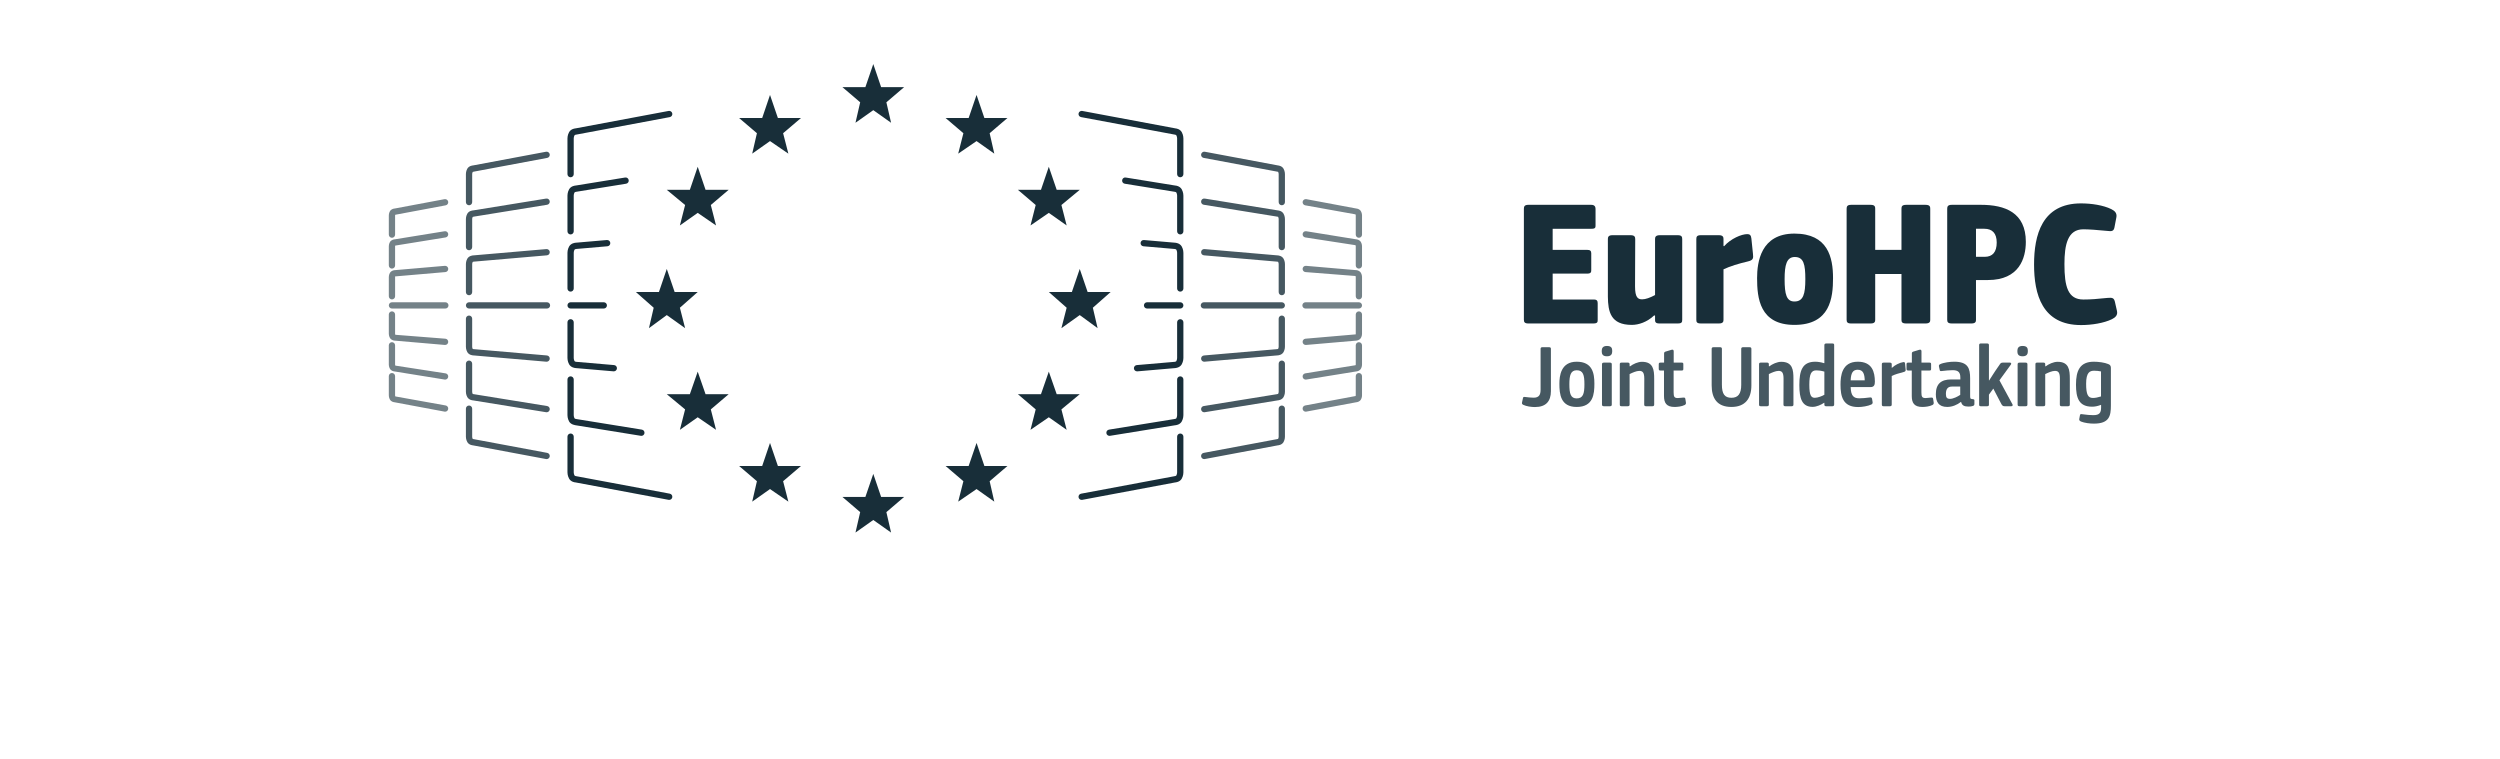 <?xml version="1.0" encoding="UTF-8" standalone="no"?>
<!-- Created with Inkscape (http://www.inkscape.org/) -->

<svg
   width="88.929mm"
   height="27mm"
   viewBox="0 0 88.929 27"
   version="1.1"
   id="svg1"
   sodipodi:docname="mEHPC.svg"
   inkscape:version="1.4 (1:1.4+202410161351+e7c3feb100)"
   xmlns:inkscape="http://www.inkscape.org/namespaces/inkscape"
   xmlns:sodipodi="http://sodipodi.sourceforge.net/DTD/sodipodi-0.dtd"
   xmlns="http://www.w3.org/2000/svg"
   xmlns:svg="http://www.w3.org/2000/svg">
  <sodipodi:namedview
     id="namedview1"
     pagecolor="#ffffff"
     bordercolor="#999999"
     borderopacity="1"
     inkscape:showpageshadow="0"
     inkscape:pageopacity="0"
     inkscape:pagecheckerboard="0"
     inkscape:deskcolor="#d1d1d1"
     inkscape:document-units="mm"
     inkscape:zoom="1.0431888"
     inkscape:cx="-426.57665"
     inkscape:cy="-0.47929961"
     inkscape:window-width="3440"
     inkscape:window-height="1376"
     inkscape:window-x="0"
     inkscape:window-y="27"
     inkscape:window-maximized="1"
     inkscape:current-layer="layer1" />
  <defs
     id="defs1">
    <clipPath
       clipPathUnits="userSpaceOnUse"
       id="clipPath6457-7">
      <path
         d="M 0,0 H 510.582 V 528.379 H 0 Z"
         transform="matrix(1.333,0,0,1.333,16968,0)"
         id="path6457-5" />
    </clipPath>
    <clipPath
       clipPathUnits="userSpaceOnUse"
       id="clipPath6456-3">
      <path
         d="M 0,0 H 510.582 V 528.379 H 0 Z"
         transform="matrix(1.333,0,0,1.333,16968,0)"
         id="path6456-5" />
    </clipPath>
    <clipPath
       clipPathUnits="userSpaceOnUse"
       id="clipPath6455-6">
      <path
         d="M 0,0 H 510.582 V 528.379 H 0 Z"
         transform="matrix(1.333,0,0,1.333,16968,0)"
         id="path6455-2" />
    </clipPath>
    <clipPath
       clipPathUnits="userSpaceOnUse"
       id="clipPath6454-9">
      <path
         d="M 0,0 H 510.582 V 528.379 H 0 Z"
         transform="matrix(1.333,0,0,1.333,16968,0)"
         id="path6454-1" />
    </clipPath>
    <clipPath
       clipPathUnits="userSpaceOnUse"
       id="clipPath6453-2">
      <path
         d="M 0,0 H 510.582 V 528.379 H 0 Z"
         transform="matrix(1.333,0,0,1.333,16968,0)"
         id="path6453-7" />
    </clipPath>
    <clipPath
       clipPathUnits="userSpaceOnUse"
       id="clipPath6452-0">
      <path
         d="M 0,0 H 957.969 V 540.969 H 0 Z"
         transform="matrix(1.333,0,0,1.333,16968,0)"
         id="path6452-9" />
    </clipPath>
    <clipPath
       clipPathUnits="userSpaceOnUse"
       id="clipPath6451-3">
      <path
         d="M 0,0 H 958.969 V 540.969 H 0 Z"
         transform="matrix(1.333,0,0,1.333,16968,0)"
         id="path6451-6" />
    </clipPath>
    <clipPath
       clipPathUnits="userSpaceOnUse"
       id="clipPath6450-0">
      <path
         d="M 0,0 H 964 V 540.969 H 0 Z"
         transform="matrix(1.333,0,0,1.333,16968,0)"
         id="path6450-6" />
    </clipPath>
    <clipPath
       clipPathUnits="userSpaceOnUse"
       id="clipPath6449-2">
      <path
         d="M 0,0 H 964 V 541 H 0 Z"
         transform="translate(-6.1000001e-5)"
         id="path6449-6" />
    </clipPath>
    <clipPath
       clipPathUnits="userSpaceOnUse"
       id="clipPath6466-1">
      <path
         d="M 0,0 H 510.582 V 528.379 H 0 Z"
         transform="matrix(1.333,0,0,1.333,16968,0)"
         id="path6466-8" />
    </clipPath>
    <clipPath
       clipPathUnits="userSpaceOnUse"
       id="clipPath6465-7">
      <path
         d="M 0,0 H 510.582 V 528.379 H 0 Z"
         transform="matrix(1.333,0,0,1.333,16968,0)"
         id="path6465-9" />
    </clipPath>
    <clipPath
       clipPathUnits="userSpaceOnUse"
       id="clipPath6464-2">
      <path
         d="M 0,0 H 510.582 V 528.379 H 0 Z"
         transform="matrix(1.333,0,0,1.333,16968,0)"
         id="path6464-0" />
    </clipPath>
    <clipPath
       clipPathUnits="userSpaceOnUse"
       id="clipPath6463-2">
      <path
         d="M 0,0 H 510.582 V 528.379 H 0 Z"
         transform="matrix(1.333,0,0,1.333,16968,0)"
         id="path6463-3" />
    </clipPath>
    <clipPath
       clipPathUnits="userSpaceOnUse"
       id="clipPath6462-7">
      <path
         d="M 0,0 H 510.582 V 528.379 H 0 Z"
         transform="matrix(1.333,0,0,1.333,16968,0)"
         id="path6462-5" />
    </clipPath>
    <clipPath
       clipPathUnits="userSpaceOnUse"
       id="clipPath6461-9">
      <path
         d="M 0,0 H 957.969 V 540.969 H 0 Z"
         transform="matrix(1.333,0,0,1.333,16968,0)"
         id="path6461-2" />
    </clipPath>
    <clipPath
       clipPathUnits="userSpaceOnUse"
       id="clipPath6460-2">
      <path
         d="M 0,0 H 958.969 V 540.969 H 0 Z"
         transform="matrix(1.333,0,0,1.333,16968,0)"
         id="path6460-8" />
    </clipPath>
    <clipPath
       clipPathUnits="userSpaceOnUse"
       id="clipPath6459-9">
      <path
         d="M 0,0 H 964 V 540.969 H 0 Z"
         transform="matrix(1.333,0,0,1.333,16968,0)"
         id="path6459-7" />
    </clipPath>
    <clipPath
       clipPathUnits="userSpaceOnUse"
       id="clipPath6458-3">
      <path
         d="M 0,0 H 964 V 541 H 0 Z"
         transform="translate(-6.1000001e-5)"
         id="path6458-6" />
    </clipPath>
    <clipPath
       clipPathUnits="userSpaceOnUse"
       id="clipPath6475-1">
      <path
         d="M 0,0 H 510.582 V 528.379 H 0 Z"
         transform="matrix(1.333,0,0,1.333,16968,0)"
         id="path6475-2" />
    </clipPath>
    <clipPath
       clipPathUnits="userSpaceOnUse"
       id="clipPath6474-9">
      <path
         d="M 0,0 H 510.582 V 528.379 H 0 Z"
         transform="matrix(1.333,0,0,1.333,16968,0)"
         id="path6474-3" />
    </clipPath>
    <clipPath
       clipPathUnits="userSpaceOnUse"
       id="clipPath6473-1">
      <path
         d="M 0,0 H 510.582 V 528.379 H 0 Z"
         transform="matrix(1.333,0,0,1.333,16968,0)"
         id="path6473-9" />
    </clipPath>
    <clipPath
       clipPathUnits="userSpaceOnUse"
       id="clipPath6472-4">
      <path
         d="M 0,0 H 510.582 V 528.379 H 0 Z"
         transform="matrix(1.333,0,0,1.333,16968,0)"
         id="path6472-7" />
    </clipPath>
    <clipPath
       clipPathUnits="userSpaceOnUse"
       id="clipPath6471-8">
      <path
         d="M 0,0 H 510.582 V 528.379 H 0 Z"
         transform="matrix(1.333,0,0,1.333,16968,0)"
         id="path6471-4" />
    </clipPath>
    <clipPath
       clipPathUnits="userSpaceOnUse"
       id="clipPath6470-5">
      <path
         d="M 0,0 H 957.969 V 540.969 H 0 Z"
         transform="matrix(1.333,0,0,1.333,16968,0)"
         id="path6470-0" />
    </clipPath>
    <clipPath
       clipPathUnits="userSpaceOnUse"
       id="clipPath6469-3">
      <path
         d="M 0,0 H 958.969 V 540.969 H 0 Z"
         transform="matrix(1.333,0,0,1.333,16968,0)"
         id="path6469-6" />
    </clipPath>
    <clipPath
       clipPathUnits="userSpaceOnUse"
       id="clipPath6468-1">
      <path
         d="M 0,0 H 964 V 540.969 H 0 Z"
         transform="matrix(1.333,0,0,1.333,16968,0)"
         id="path6468-0" />
    </clipPath>
    <clipPath
       clipPathUnits="userSpaceOnUse"
       id="clipPath6467-6">
      <path
         d="M 0,0 H 964 V 541 H 0 Z"
         transform="translate(-6.1000001e-5)"
         id="path6467-3" />
    </clipPath>
    <clipPath
       clipPathUnits="userSpaceOnUse"
       id="clipPath6457-7-4">
      <path
         d="M 0,0 H 510.582 V 528.379 H 0 Z"
         transform="matrix(1.333,0,0,1.333,16968,0)"
         id="path6457-5-7" />
    </clipPath>
    <clipPath
       clipPathUnits="userSpaceOnUse"
       id="clipPath6456-3-6">
      <path
         d="M 0,0 H 510.582 V 528.379 H 0 Z"
         transform="matrix(1.333,0,0,1.333,16968,0)"
         id="path6456-5-5" />
    </clipPath>
    <clipPath
       clipPathUnits="userSpaceOnUse"
       id="clipPath6455-6-6">
      <path
         d="M 0,0 H 510.582 V 528.379 H 0 Z"
         transform="matrix(1.333,0,0,1.333,16968,0)"
         id="path6455-2-9" />
    </clipPath>
    <clipPath
       clipPathUnits="userSpaceOnUse"
       id="clipPath6454-9-3">
      <path
         d="M 0,0 H 510.582 V 528.379 H 0 Z"
         transform="matrix(1.333,0,0,1.333,16968,0)"
         id="path6454-1-7" />
    </clipPath>
    <clipPath
       clipPathUnits="userSpaceOnUse"
       id="clipPath6453-2-4">
      <path
         d="M 0,0 H 510.582 V 528.379 H 0 Z"
         transform="matrix(1.333,0,0,1.333,16968,0)"
         id="path6453-7-5" />
    </clipPath>
    <clipPath
       clipPathUnits="userSpaceOnUse"
       id="clipPath6452-0-2">
      <path
         d="M 0,0 H 957.969 V 540.969 H 0 Z"
         transform="matrix(1.333,0,0,1.333,16968,0)"
         id="path6452-9-5" />
    </clipPath>
    <clipPath
       clipPathUnits="userSpaceOnUse"
       id="clipPath6451-3-4">
      <path
         d="M 0,0 H 958.969 V 540.969 H 0 Z"
         transform="matrix(1.333,0,0,1.333,16968,0)"
         id="path6451-6-7" />
    </clipPath>
    <clipPath
       clipPathUnits="userSpaceOnUse"
       id="clipPath6450-0-4">
      <path
         d="M 0,0 H 964 V 540.969 H 0 Z"
         transform="matrix(1.333,0,0,1.333,16968,0)"
         id="path6450-6-4" />
    </clipPath>
    <clipPath
       clipPathUnits="userSpaceOnUse"
       id="clipPath6449-2-3">
      <path
         d="M 0,0 H 964 V 541 H 0 Z"
         transform="translate(-6.1000001e-5)"
         id="path6449-6-0" />
    </clipPath>
    <clipPath
       clipPathUnits="userSpaceOnUse"
       id="clipPath6466-1-7">
      <path
         d="M 0,0 H 510.582 V 528.379 H 0 Z"
         transform="matrix(1.333,0,0,1.333,16968,0)"
         id="path6466-8-8" />
    </clipPath>
    <clipPath
       clipPathUnits="userSpaceOnUse"
       id="clipPath6465-7-6">
      <path
         d="M 0,0 H 510.582 V 528.379 H 0 Z"
         transform="matrix(1.333,0,0,1.333,16968,0)"
         id="path6465-9-8" />
    </clipPath>
    <clipPath
       clipPathUnits="userSpaceOnUse"
       id="clipPath6464-2-8">
      <path
         d="M 0,0 H 510.582 V 528.379 H 0 Z"
         transform="matrix(1.333,0,0,1.333,16968,0)"
         id="path6464-0-4" />
    </clipPath>
    <clipPath
       clipPathUnits="userSpaceOnUse"
       id="clipPath6463-2-3">
      <path
         d="M 0,0 H 510.582 V 528.379 H 0 Z"
         transform="matrix(1.333,0,0,1.333,16968,0)"
         id="path6463-3-1" />
    </clipPath>
    <clipPath
       clipPathUnits="userSpaceOnUse"
       id="clipPath6462-7-4">
      <path
         d="M 0,0 H 510.582 V 528.379 H 0 Z"
         transform="matrix(1.333,0,0,1.333,16968,0)"
         id="path6462-5-9" />
    </clipPath>
    <clipPath
       clipPathUnits="userSpaceOnUse"
       id="clipPath6461-9-2">
      <path
         d="M 0,0 H 957.969 V 540.969 H 0 Z"
         transform="matrix(1.333,0,0,1.333,16968,0)"
         id="path6461-2-0" />
    </clipPath>
    <clipPath
       clipPathUnits="userSpaceOnUse"
       id="clipPath6460-2-6">
      <path
         d="M 0,0 H 958.969 V 540.969 H 0 Z"
         transform="matrix(1.333,0,0,1.333,16968,0)"
         id="path6460-8-8" />
    </clipPath>
    <clipPath
       clipPathUnits="userSpaceOnUse"
       id="clipPath6459-9-9">
      <path
         d="M 0,0 H 964 V 540.969 H 0 Z"
         transform="matrix(1.333,0,0,1.333,16968,0)"
         id="path6459-7-2" />
    </clipPath>
    <clipPath
       clipPathUnits="userSpaceOnUse"
       id="clipPath6458-3-6">
      <path
         d="M 0,0 H 964 V 541 H 0 Z"
         transform="translate(-6.1000001e-5)"
         id="path6458-6-6" />
    </clipPath>
    <clipPath
       clipPathUnits="userSpaceOnUse"
       id="clipPath6475-1-4">
      <path
         d="M 0,0 H 510.582 V 528.379 H 0 Z"
         transform="matrix(1.333,0,0,1.333,16968,0)"
         id="path6475-2-9" />
    </clipPath>
    <clipPath
       clipPathUnits="userSpaceOnUse"
       id="clipPath6474-9-5">
      <path
         d="M 0,0 H 510.582 V 528.379 H 0 Z"
         transform="matrix(1.333,0,0,1.333,16968,0)"
         id="path6474-3-0" />
    </clipPath>
    <clipPath
       clipPathUnits="userSpaceOnUse"
       id="clipPath6473-1-4">
      <path
         d="M 0,0 H 510.582 V 528.379 H 0 Z"
         transform="matrix(1.333,0,0,1.333,16968,0)"
         id="path6473-9-8" />
    </clipPath>
    <clipPath
       clipPathUnits="userSpaceOnUse"
       id="clipPath6472-4-7">
      <path
         d="M 0,0 H 510.582 V 528.379 H 0 Z"
         transform="matrix(1.333,0,0,1.333,16968,0)"
         id="path6472-7-1" />
    </clipPath>
    <clipPath
       clipPathUnits="userSpaceOnUse"
       id="clipPath6471-8-7">
      <path
         d="M 0,0 H 510.582 V 528.379 H 0 Z"
         transform="matrix(1.333,0,0,1.333,16968,0)"
         id="path6471-4-2" />
    </clipPath>
    <clipPath
       clipPathUnits="userSpaceOnUse"
       id="clipPath6470-5-7">
      <path
         d="M 0,0 H 957.969 V 540.969 H 0 Z"
         transform="matrix(1.333,0,0,1.333,16968,0)"
         id="path6470-0-2" />
    </clipPath>
    <clipPath
       clipPathUnits="userSpaceOnUse"
       id="clipPath6469-3-2">
      <path
         d="M 0,0 H 958.969 V 540.969 H 0 Z"
         transform="matrix(1.333,0,0,1.333,16968,0)"
         id="path6469-6-6" />
    </clipPath>
    <clipPath
       clipPathUnits="userSpaceOnUse"
       id="clipPath6468-1-1">
      <path
         d="M 0,0 H 964 V 540.969 H 0 Z"
         transform="matrix(1.333,0,0,1.333,16968,0)"
         id="path6468-0-0" />
    </clipPath>
    <clipPath
       clipPathUnits="userSpaceOnUse"
       id="clipPath6467-6-6">
      <path
         d="M 0,0 H 964 V 541 H 0 Z"
         transform="translate(-6.1000001e-5)"
         id="path6467-3-1" />
    </clipPath>
  </defs>
  <g
     inkscape:label="Layer 1"
     inkscape:groupmode="layer"
     id="layer1"
     transform="translate(-217.752,-148.696)">
    <g
       style="fill:none"
       id="g16"
       transform="matrix(0.265,0,0,0.265,194.748,136.128)">
      <g
         id="g15"
         transform="translate(17.752,-56.528)">
        <path
           class="cls-3"
           d="m 158.884,171.057 c -0.025,0 -0.052,-0.003 -0.078,-0.008 l -12.52,-2.343 c -0.012,0.007 -0.584,-0.04 -0.842,-0.51 -0.221,-0.401 -0.218,-0.805 -0.217,-0.851 v -4.778 c 0,-0.233 0.188,-0.421 0.421,-0.421 0.233,0 0.421,0.188 0.421,0.421 v 4.788 c 0,0.008 4.2e-4,0.23 0.113,0.434 0.022,0.04 0.149,0.079 0.204,0.082 l 12.575,2.349 c 0.229,0.043 0.38,0.262 0.337,0.491 -0.038,0.202 -0.215,0.344 -0.414,0.344 z"
           id="path1-5"
           style="fill:#182e39;fill-opacity:1;stroke-width:0px" />
        <path
           class="cls-3"
           d="m 155.149,162.461 c -0.022,0 -0.045,-0.002 -0.068,-0.006 l -8.785,-1.422 c 0.013,-0.018 -0.594,-0.043 -0.852,-0.511 -0.221,-0.401 -0.218,-0.806 -0.217,-0.851 v -4.778 c 0,-0.233 0.188,-0.421 0.421,-0.421 0.233,0 0.421,0.188 0.421,0.421 v 4.788 c 0,0.008 4.2e-4,0.231 0.113,0.435 0.022,0.04 0.149,0.078 0.204,0.082 l 8.83,1.427 c 0.23,0.037 0.385,0.253 0.348,0.483 -0.034,0.206 -0.212,0.354 -0.415,0.354 z"
           id="path2-0"
           style="fill:#182e39;fill-opacity:1;stroke-width:0px" />
        <path
           class="cls-3"
           d="m 151.45,153.802 c -0.012,0 -0.024,-8.5e-4 -0.037,-0.002 l -5.086,-0.438 c -0.051,-0.002 -0.625,-0.047 -0.883,-0.516 -0.221,-0.401 -0.218,-0.805 -0.217,-0.851 v -4.779 c 0,-0.233 0.188,-0.421 0.421,-0.421 0.233,0 0.421,0.188 0.421,0.421 v 4.789 c 0,0.008 4.2e-4,0.23 0.113,0.434 0.022,0.04 0.149,0.079 0.204,0.082 l 5.1,0.439 c 0.232,0.02 0.404,0.224 0.383,0.456 -0.019,0.22 -0.203,0.385 -0.419,0.385 z"
           id="path3-3"
           style="fill:#182e39;fill-opacity:1;stroke-width:0px" />
        <path
           class="cls-3"
           d="m 150.105,145.37 h -4.457 c -0.233,0 -0.421,-0.188 -0.421,-0.421 0,-0.233 0.188,-0.421 0.421,-0.421 h 4.457 c 0.233,0 0.421,0.188 0.421,0.421 0,0.233 -0.188,0.421 -0.421,0.421 z"
           id="path4-6"
           style="fill:#182e39;fill-opacity:1;stroke-width:0px" />
        <path
           class="cls-3"
           d="m 145.648,127.75 c -0.233,0 -0.421,-0.188 -0.421,-0.421 v -4.788 c -8.5e-4,-0.035 -0.004,-0.441 0.217,-0.841 0.258,-0.469 0.832,-0.513 0.897,-0.517 l 12.466,-2.337 c 0.227,-0.04 0.448,0.108 0.492,0.337 0.043,0.229 -0.108,0.448 -0.337,0.492 l -12.52,2.343 c -0.127,0.012 -0.239,0.051 -0.259,0.088 -0.111,0.201 -0.113,0.423 -0.113,0.425 v 4.798 c 0,0.233 -0.188,0.421 -0.421,0.421 z"
           id="path5-1"
           style="fill:#182e39;fill-opacity:1;stroke-width:0px" />
        <path
           class="cls-3"
           d="m 145.648,135.425 c -0.233,0 -0.421,-0.188 -0.421,-0.421 v -4.788 c -8.5e-4,-0.035 -0.004,-0.44 0.217,-0.841 0.258,-0.47 0.832,-0.513 0.897,-0.517 l 6.624,-1.074 c 0.231,-0.044 0.446,0.118 0.483,0.348 0.037,0.23 -0.119,0.446 -0.348,0.483 l -6.669,1.079 c -0.117,0.011 -0.228,0.05 -0.249,0.087 -0.112,0.204 -0.113,0.426 -0.113,0.429 v 4.793 c 0,0.233 -0.188,0.421 -0.421,0.421 z"
           id="path6-0"
           style="fill:#182e39;fill-opacity:1;stroke-width:0px" />
        <path
           class="cls-3"
           d="m 145.648,143.101 c -0.233,0 -0.421,-0.188 -0.421,-0.421 v -4.788 c -8.5e-4,-0.035 -0.004,-0.44 0.217,-0.841 0.258,-0.469 0.832,-0.513 0.897,-0.517 l 4.18,-0.361 c 0.23,-0.018 0.436,0.151 0.456,0.383 0.02,0.232 -0.151,0.436 -0.383,0.456 l -4.193,0.362 c -0.086,0.007 -0.197,0.046 -0.218,0.083 -0.112,0.204 -0.113,0.426 -0.113,0.429 v 4.793 c 0,0.233 -0.188,0.421 -0.421,0.421 z"
           id="path7-6"
           style="fill:#182e39;fill-opacity:1;stroke-width:0px" />
        <g
           id="g9-6"
           style="opacity:0.8">
          <path
             class="cls-1"
             d="m 142.431,165.581 c -0.025,0 -0.052,-0.003 -0.078,-0.008 l -9.851,-1.844 c -0.004,-8.4e-4 -0.496,-0.031 -0.725,-0.446 -0.185,-0.336 -0.183,-0.676 -0.182,-0.714 v -3.758 c 0,-0.233 0.188,-0.421 0.421,-0.421 0.233,0 0.421,0.188 0.421,0.421 v 3.767 c 0,0.006 0.002,0.16 0.078,0.299 0.009,0.003 0.073,0.017 0.086,0.018 l 9.907,1.85 c 0.229,0.043 0.38,0.262 0.337,0.491 -0.038,0.202 -0.215,0.344 -0.414,0.344 z"
             id="path8-3"
             style="fill:#182e39;fill-opacity:1;stroke-width:0px" />
          <path
             class="cls-1"
             d="m 142.431,159.293 c -0.022,0 -0.045,-0.002 -0.068,-0.006 L 132.512,157.693 c -0.002,0.009 -0.506,-0.033 -0.735,-0.448 -0.185,-0.336 -0.183,-0.675 -0.182,-0.713 v -3.759 c 0,-0.233 0.188,-0.421 0.421,-0.421 0.233,0 0.421,0.188 0.421,0.421 v 3.768 c 0,0.006 0.002,0.16 0.078,0.298 h 4.2e-4 c 0.007,0 0.058,0.016 0.093,0.019 l 9.889,1.599 c 0.23,0.037 0.385,0.253 0.348,0.483 -0.034,0.206 -0.212,0.354 -0.415,0.354 z"
             id="path9-2"
             style="fill:#182e39;fill-opacity:1;stroke-width:0px" />
          <path
             class="cls-1"
             d="m 142.431,152.51 c -0.012,0 -0.024,-8.5e-4 -0.037,-0.002 l -9.851,-0.851 c -0.042,-0.002 -0.539,-0.04 -0.766,-0.452 -0.185,-0.336 -0.183,-0.676 -0.182,-0.714 v -3.759 c 0,-0.233 0.188,-0.421 0.421,-0.421 0.233,0 0.421,0.188 0.421,0.421 v 3.768 c 0,0.006 0.002,0.16 0.078,0.299 0.009,0.002 0.073,0.017 0.086,0.018 l 9.865,0.851 c 0.232,0.02 0.404,0.224 0.383,0.456 -0.019,0.22 -0.203,0.385 -0.419,0.385 z"
             id="path10-0"
             style="fill:#182e39;fill-opacity:1;stroke-width:0px" />
          <path
             class="cls-1"
             d="m 142.48,145.37 h -10.463 c -0.233,0 -0.421,-0.188 -0.421,-0.421 0,-0.233 0.188,-0.421 0.421,-0.421 h 10.463 c 0.233,0 0.421,0.188 0.421,0.421 0,0.233 -0.188,0.421 -0.421,0.421 z"
             id="path11-6"
             style="fill:#182e39;fill-opacity:1;stroke-width:0px" />
          <path
             class="cls-1"
             d="m 132.016,131.506 c -0.233,0 -0.421,-0.188 -0.421,-0.421 v -3.768 c -8.4e-4,-0.029 -0.002,-0.369 0.182,-0.705 0.227,-0.41 0.723,-0.449 0.779,-0.452 l 9.798,-1.837 c 0.229,-0.039 0.448,0.108 0.492,0.337 0.043,0.229 -0.108,0.448 -0.337,0.491 l -9.851,1.844 c -0.084,0.01 -0.137,0.026 -0.152,0.04 -0.065,0.123 -0.067,0.278 -0.067,0.28 v 3.772 c 0,0.233 -0.188,0.421 -0.421,0.421 z"
             id="path12-1"
             style="fill:#182e39;fill-opacity:1;stroke-width:0px" />
          <path
             class="cls-1"
             d="m 132.016,137.545 c -0.233,0 -0.421,-0.188 -0.421,-0.421 v -3.767 c -8.4e-4,-0.029 -0.002,-0.369 0.182,-0.705 0.227,-0.412 0.724,-0.45 0.78,-0.452 l 9.806,-1.59 c 0.234,-0.043 0.445,0.118 0.483,0.348 0.037,0.23 -0.119,0.446 -0.348,0.483 l -9.851,1.595 c -0.074,0.008 -0.127,0.024 -0.142,0.037 -0.065,0.124 -0.067,0.279 -0.067,0.281 v 3.771 c 0,0.233 -0.188,0.421 -0.421,0.421 z"
             id="path13-5"
             style="fill:#182e39;fill-opacity:1;stroke-width:0px" />
          <path
             class="cls-1"
             d="m 132.016,143.585 c -0.233,0 -0.421,-0.188 -0.421,-0.421 v -3.768 c -8.4e-4,-0.029 -0.002,-0.369 0.182,-0.704 0.227,-0.411 0.723,-0.45 0.779,-0.453 l 9.839,-0.849 c 0.232,-0.021 0.436,0.151 0.456,0.383 0.02,0.232 -0.152,0.436 -0.383,0.456 l -9.851,0.85 c -0.043,0.004 -0.095,0.021 -0.111,0.034 -0.066,0.124 -0.068,0.278 -0.068,0.28 v 3.772 c 0,0.233 -0.188,0.421 -0.421,0.421 z"
             id="path14-5"
             style="fill:#182e39;fill-opacity:1;stroke-width:0px" />
        </g>
        <g
           id="g13"
           style="opacity:0.6">
          <path
             class="cls-4"
             d="m 128.804,159.216 c -0.025,0 -0.052,-0.003 -0.078,-0.008 l -6.749,-1.263 c -0.035,-0.003 -0.401,-0.035 -0.588,-0.372 -0.14,-0.255 -0.142,-0.508 -0.142,-0.556 v -2.572 c 0,-0.233 0.188,-0.421 0.421,-0.421 0.233,0 0.421,0.188 0.421,0.421 v 2.581 c 4.2e-4,0.022 0.008,0.088 0.037,0.142 l 6.753,1.213 c 0.229,0.043 0.38,0.262 0.337,0.491 -0.038,0.202 -0.215,0.344 -0.414,0.344 z"
             id="path15-4"
             style="fill:#182e39;fill-opacity:1;stroke-width:0px" />
          <path
             class="cls-4"
             d="m 128.804,154.908 c -0.022,0 -0.045,-0.002 -0.068,-0.006 l -6.749,-1.092 h -8.4e-4 c -0.037,0 -0.413,-0.04 -0.597,-0.373 -0.14,-0.256 -0.142,-0.508 -0.142,-0.557 v -2.572 c 0,-0.233 0.188,-0.421 0.421,-0.421 0.233,0 0.421,0.188 0.421,0.421 v 2.581 c 4.2e-4,0.022 0.008,0.088 0.037,0.142 l 6.744,1.041 c 0.23,0.037 0.385,0.253 0.348,0.483 -0.034,0.206 -0.212,0.354 -0.415,0.354 z"
             id="path16-7"
             style="fill:#182e39;fill-opacity:1;stroke-width:0px" />
          <path
             class="cls-4"
             d="m 128.804,150.26 c -0.012,0 -0.024,-8.4e-4 -0.037,-0.002 l -6.749,-0.582 c -0.061,-0.003 -0.443,-0.04 -0.629,-0.378 -0.14,-0.255 -0.142,-0.508 -0.142,-0.556 v -2.572 c 0,-0.233 0.188,-0.421 0.421,-0.421 0.233,0 0.421,0.188 0.421,0.421 v 2.581 c 4.2e-4,0.022 0.008,0.088 0.037,0.142 l 6.712,0.526 c 0.232,0.02 0.404,0.224 0.383,0.456 -0.019,0.22 -0.203,0.385 -0.419,0.385 z"
             id="path17-6"
             style="fill:#182e39;fill-opacity:1;stroke-width:0px" />
          <path
             class="cls-4"
             d="m 128.837,145.37 h -7.168 c -0.233,0 -0.421,-0.188 -0.421,-0.421 0,-0.233 0.188,-0.421 0.421,-0.421 h 7.168 c 0.233,0 0.421,0.188 0.421,0.421 0,0.233 -0.188,0.421 -0.421,0.421 z"
             id="path18-5"
             style="fill:#182e39;fill-opacity:1;stroke-width:0px" />
          <path
             class="cls-4"
             d="m 121.669,135.872 c -0.233,0 -0.421,-0.188 -0.421,-0.421 v -2.581 c -8.4e-4,-0.04 0.001,-0.292 0.141,-0.546 0.187,-0.338 0.568,-0.375 0.643,-0.379 l 6.694,-1.256 c 0.229,-0.041 0.448,0.109 0.492,0.336 0.043,0.229 -0.108,0.448 -0.337,0.491 l -6.749,1.263 c -0.034,0.003 -0.041,0.069 -0.042,0.09 v 2.582 c 0,0.233 -0.188,0.421 -0.421,0.421 z"
             id="path19-6"
             style="fill:#182e39;fill-opacity:1;stroke-width:0px" />
          <path
             class="cls-4"
             d="m 121.669,140.01 c -0.233,0 -0.421,-0.188 -0.421,-0.421 v -2.581 c -8.4e-4,-0.04 0.001,-0.292 0.141,-0.546 0.187,-0.338 0.568,-0.375 0.643,-0.379 l 6.704,-1.088 c 0.233,-0.041 0.446,0.119 0.483,0.348 0.037,0.23 -0.119,0.446 -0.348,0.483 l -6.749,1.092 c -0.024,0.002 -0.031,0.068 -0.032,0.088 v 2.582 c 0,0.233 -0.188,0.421 -0.421,0.421 z"
             id="path20-9"
             style="fill:#182e39;fill-opacity:1;stroke-width:0px" />
          <path
             class="cls-4"
             d="m 121.669,144.147 c -0.233,0 -0.421,-0.188 -0.421,-0.421 v -2.581 c -8.4e-4,-0.04 0.001,-0.292 0.141,-0.546 0.187,-0.338 0.568,-0.375 0.643,-0.379 l 6.735,-0.582 c 0.234,-0.019 0.436,0.151 0.456,0.383 0.02,0.232 -0.152,0.436 -0.383,0.456 l -6.748,0.582 c 0.006,0.002 -8.4e-4,0.064 -0.001,0.084 v 2.582 c 0,0.233 -0.188,0.421 -0.421,0.421 z"
             id="path21-3"
             style="fill:#182e39;fill-opacity:1;stroke-width:0px" />
        </g>
        <path
           class="cls-3"
           d="m 214.248,171.057 c -0.199,0 -0.376,-0.142 -0.414,-0.344 -0.043,-0.229 0.108,-0.448 0.337,-0.491 l 12.521,-2.343 c 0.127,-0.012 0.239,-0.052 0.259,-0.089 0.112,-0.204 0.113,-0.427 0.113,-0.429 v -4.793 c 0,-0.233 0.188,-0.421 0.421,-0.421 0.233,0 0.421,0.188 0.421,0.421 v 4.788 c 8.4e-4,0.035 0.003,0.44 -0.217,0.841 -0.259,0.47 -0.832,0.513 -0.897,0.517 l -12.466,2.336 c -0.026,0.005 -0.052,0.008 -0.078,0.008 z"
           id="path22-7"
           style="fill:#182e39;fill-opacity:1;stroke-width:0px" />
        <path
           class="cls-3"
           d="m 217.984,162.461 c -0.203,0 -0.382,-0.147 -0.415,-0.354 -0.037,-0.23 0.119,-0.446 0.348,-0.483 l 8.785,-1.422 c 0.117,-0.011 0.229,-0.05 0.249,-0.087 0.111,-0.203 0.112,-0.427 0.112,-0.429 v -4.793 c 0,-0.233 0.188,-0.421 0.421,-0.421 0.233,0 0.421,0.188 0.421,0.421 v 4.788 c 8.4e-4,0.036 0.003,0.441 -0.217,0.842 -0.259,0.469 -0.832,0.512 -0.897,0.516 l -8.741,1.417 c -0.023,0.004 -0.046,0.006 -0.068,0.006 z"
           id="path23-4"
           style="fill:#182e39;fill-opacity:1;stroke-width:0px" />
        <path
           class="cls-3"
           d="m 221.683,153.802 c -0.216,0 -0.4,-0.165 -0.419,-0.385 -0.02,-0.232 0.152,-0.436 0.383,-0.456 l 5.086,-0.438 c 0.086,-0.007 0.197,-0.046 0.218,-0.083 0.112,-0.204 0.113,-0.427 0.113,-0.429 v -4.793 c 0,-0.233 0.188,-0.421 0.421,-0.421 0.233,0 0.421,0.188 0.421,0.421 v 4.789 c 8.4e-4,0.035 0.003,0.44 -0.217,0.841 -0.259,0.47 -0.832,0.513 -0.897,0.517 l -5.073,0.438 c -0.012,8.5e-4 -0.025,0.002 -0.037,0.002 z"
           id="path24-5"
           style="fill:#182e39;fill-opacity:1;stroke-width:0px" />
        <path
           class="cls-3"
           d="m 227.485,145.37 h -4.457 c -0.233,0 -0.421,-0.188 -0.421,-0.421 0,-0.233 0.188,-0.421 0.421,-0.421 h 4.457 c 0.233,0 0.421,0.188 0.421,0.421 0,0.233 -0.188,0.421 -0.421,0.421 z"
           id="path25-2"
           style="fill:#182e39;fill-opacity:1;stroke-width:0px" />
        <path
           class="cls-3"
           d="m 227.485,127.75 c -0.233,0 -0.421,-0.188 -0.421,-0.421 v -4.788 c 0,-0.007 -8.4e-4,-0.231 -0.113,-0.435 -0.022,-0.039 -0.149,-0.078 -0.204,-0.081 l -12.576,-2.35 c -0.229,-0.043 -0.38,-0.263 -0.337,-0.492 0.043,-0.229 0.265,-0.376 0.492,-0.337 l 12.521,2.343 c 0.021,0.004 0.583,0.041 0.842,0.51 0.22,0.401 0.218,0.806 0.218,0.851 v 4.779 c 0,0.233 -0.188,0.421 -0.421,0.421 z"
           id="path26-5"
           style="fill:#182e39;fill-opacity:1;stroke-width:0px" />
        <path
           class="cls-3"
           d="m 227.485,135.425 c -0.233,0 -0.421,-0.188 -0.421,-0.421 v -4.788 c 0,-0.007 -8.4e-4,-0.23 -0.113,-0.434 -0.02,-0.037 -0.132,-0.076 -0.209,-0.082 l -6.709,-1.084 c -0.23,-0.037 -0.385,-0.253 -0.348,-0.483 0.037,-0.23 0.247,-0.392 0.483,-0.348 l 6.669,1.079 c -0.011,-0.014 0.593,0.043 0.852,0.512 0.22,0.401 0.218,0.805 0.217,0.85 v 4.779 c 0,0.233 -0.188,0.421 -0.421,0.421 z"
           id="path27-4"
           style="fill:#182e39;fill-opacity:1;stroke-width:0px" />
        <path
           class="cls-3"
           d="m 227.485,143.101 c -0.233,0 -0.421,-0.188 -0.421,-0.421 v -4.788 c 0,-0.007 -8.4e-4,-0.23 -0.113,-0.434 -0.02,-0.037 -0.132,-0.076 -0.209,-0.082 l -4.202,-0.363 c -0.232,-0.02 -0.404,-0.224 -0.383,-0.456 0.02,-0.232 0.219,-0.401 0.456,-0.383 l 4.193,0.362 c 0.051,0.002 0.624,0.046 0.883,0.516 0.22,0.401 0.218,0.805 0.217,0.85 v 4.779 c 0,0.233 -0.188,0.421 -0.421,0.421 z"
           id="path28-7"
           style="fill:#182e39;fill-opacity:1;stroke-width:0px" />
        <g
           id="g12"
           style="opacity:0.8">
          <path
             class="cls-1"
             d="m 230.701,165.581 c -0.199,0 -0.376,-0.142 -0.414,-0.344 -0.043,-0.229 0.108,-0.448 0.337,-0.491 l 9.851,-1.844 c 0.084,-0.01 0.137,-0.025 0.152,-0.039 0.065,-0.124 0.067,-0.279 0.067,-0.281 v -3.771 c 0,-0.233 0.188,-0.421 0.421,-0.421 0.233,0 0.421,0.188 0.421,0.421 v 3.767 c 8.4e-4,0.029 0.003,0.369 -0.182,0.705 -0.227,0.412 -0.724,0.45 -0.78,0.452 l -9.796,1.837 c -0.026,0.005 -0.052,0.008 -0.078,0.008 z"
             id="path29-4"
             style="fill:#182e39;fill-opacity:1;stroke-width:0px" />
          <path
             class="cls-1"
             d="m 230.701,159.293 c -0.203,0 -0.382,-0.147 -0.415,-0.354 -0.037,-0.23 0.119,-0.446 0.348,-0.483 l 9.851,-1.594 c 0.074,-0.008 0.126,-0.025 0.142,-0.038 0.066,-0.124 0.068,-0.278 0.068,-0.28 v -3.772 c 0,-0.233 0.188,-0.421 0.421,-0.421 0.233,0 0.421,0.188 0.421,0.421 v 3.768 c 8.4e-4,0.029 0.003,0.369 -0.182,0.704 -0.227,0.411 -0.723,0.45 -0.779,0.453 l -9.807,1.589 c -0.023,0.004 -0.046,0.006 -0.068,0.006 z"
             id="path30-4"
             style="fill:#182e39;fill-opacity:1;stroke-width:0px" />
          <path
             class="cls-1"
             d="m 230.701,152.51 c -0.216,0 -0.4,-0.165 -0.419,-0.385 -0.02,-0.232 0.151,-0.436 0.383,-0.456 l 9.851,-0.851 c 0.043,-0.004 0.095,-0.02 0.111,-0.033 0.065,-0.124 0.067,-0.279 0.067,-0.281 v -3.772 c 0,-0.233 0.188,-0.421 0.421,-0.421 0.233,0 0.421,0.188 0.421,0.421 v 3.768 c 8.4e-4,0.029 0.003,0.369 -0.182,0.705 -0.227,0.412 -0.724,0.45 -0.78,0.452 l -9.837,0.85 c -0.012,8.5e-4 -0.025,0.002 -0.037,0.002 z"
             id="path31-3"
             style="fill:#182e39;fill-opacity:1;stroke-width:0px" />
          <path
             class="cls-1"
             d="m 241.116,145.37 h -10.463 c -0.233,0 -0.421,-0.188 -0.421,-0.421 0,-0.233 0.188,-0.421 0.421,-0.421 h 10.463 c 0.233,0 0.421,0.188 0.421,0.421 0,0.233 -0.188,0.421 -0.421,0.421 z"
             id="path32-0"
             style="fill:#182e39;fill-opacity:1;stroke-width:0px" />
          <path
             class="cls-1"
             d="m 241.116,131.506 c -0.233,0 -0.421,-0.188 -0.421,-0.421 v -3.768 c 0,-0.006 -0.002,-0.16 -0.078,-0.299 -0.007,0.004 -0.057,-0.016 -0.094,-0.018 l -9.899,-1.85 c -0.229,-0.043 -0.38,-0.262 -0.337,-0.491 0.044,-0.229 0.267,-0.375 0.492,-0.337 l 9.851,1.844 c 0.003,-8.4e-4 0.498,0.036 0.724,0.445 0.185,0.336 0.183,0.677 0.183,0.715 v 3.759 c 0,0.233 -0.188,0.421 -0.421,0.421 z"
             id="path33-7"
             style="fill:#182e39;fill-opacity:1;stroke-width:0px" />
          <path
             class="cls-1"
             d="m 241.116,137.545 c -0.233,0 -0.421,-0.188 -0.421,-0.421 v -3.767 c 0,-0.006 -0.002,-0.16 -0.078,-0.299 -0.009,-0.002 -0.073,-0.017 -0.086,-0.018 l -9.897,-1.6 c -0.23,-0.037 -0.385,-0.253 -0.348,-0.483 0.037,-0.229 0.248,-0.391 0.483,-0.348 l 9.851,1.595 c 0.006,-8.5e-4 0.507,0.034 0.735,0.447 0.185,0.336 0.183,0.676 0.182,0.714 v 3.758 c 0,0.233 -0.188,0.421 -0.421,0.421 z"
             id="path34-8"
             style="fill:#182e39;fill-opacity:1;stroke-width:0px" />
          <path
             class="cls-1"
             d="m 241.116,143.585 c -0.233,0 -0.421,-0.188 -0.421,-0.421 v -3.768 c 0,-0.006 -0.002,-0.16 -0.078,-0.298 h -4.2e-4 c -0.008,0 -0.058,-0.016 -0.093,-0.019 l -9.858,-0.851 c -0.232,-0.02 -0.404,-0.224 -0.383,-0.456 0.02,-0.232 0.217,-0.406 0.456,-0.383 l 9.851,0.85 c 0.043,0.002 0.539,0.041 0.766,0.452 0.185,0.336 0.183,0.675 0.182,0.713 v 3.759 c 0,0.233 -0.188,0.421 -0.421,0.421 z"
             id="path35-6"
             style="fill:#182e39;fill-opacity:1;stroke-width:0px" />
        </g>
        <g
           id="g14"
           style="opacity:0.6">
          <path
             class="cls-4"
             d="m 244.328,159.216 c -0.199,0 -0.376,-0.142 -0.414,-0.344 -0.043,-0.229 0.108,-0.448 0.337,-0.491 l 6.748,-1.263 c 0.034,-0.003 0.042,-0.069 0.042,-0.09 v -2.582 c 0,-0.233 0.188,-0.421 0.421,-0.421 0.233,0 0.421,0.188 0.421,0.421 v 2.581 c 8.4e-4,0.04 -8.5e-4,0.292 -0.141,0.546 -0.187,0.338 -0.569,0.375 -0.644,0.379 l -6.694,1.256 c -0.026,0.005 -0.052,0.008 -0.078,0.008 z"
             id="path36-8"
             style="fill:#182e39;fill-opacity:1;stroke-width:0px" />
          <path
             class="cls-4"
             d="m 244.328,154.908 c -0.203,0 -0.382,-0.147 -0.415,-0.354 -0.037,-0.23 0.119,-0.446 0.348,-0.483 l 6.748,-1.092 c 0.024,-0.002 0.032,-0.068 0.032,-0.088 v -2.582 c 0,-0.233 0.188,-0.421 0.421,-0.421 0.233,0 0.421,0.188 0.421,0.421 v 2.581 c 8.4e-4,0.04 -8.5e-4,0.292 -0.141,0.546 -0.187,0.338 -0.569,0.375 -0.644,0.379 l -6.704,1.088 c -0.023,0.004 -0.046,0.006 -0.068,0.006 z"
             id="path37-8"
             style="fill:#182e39;fill-opacity:1;stroke-width:0px" />
          <path
             class="cls-4"
             d="m 244.328,150.26 c -0.216,0 -0.4,-0.165 -0.419,-0.385 -0.02,-0.232 0.152,-0.436 0.383,-0.456 l 6.748,-0.582 c -0.006,-0.002 0.002,-0.064 0.002,-0.084 v -2.582 c 0,-0.233 0.188,-0.421 0.421,-0.421 0.233,0 0.421,0.188 0.421,0.421 v 2.581 c 8.4e-4,0.04 -8.4e-4,0.292 -0.141,0.546 -0.187,0.338 -0.569,0.375 -0.644,0.379 l -6.735,0.582 c -0.012,8.4e-4 -0.025,0.002 -0.037,0.002 z"
             id="path38-4"
             style="fill:#182e39;fill-opacity:1;stroke-width:0px" />
          <path
             class="cls-4"
             d="m 251.463,145.37 h -7.168 c -0.233,0 -0.421,-0.188 -0.421,-0.421 0,-0.233 0.188,-0.421 0.421,-0.421 h 7.168 c 0.233,0 0.421,0.188 0.421,0.421 0,0.233 -0.188,0.421 -0.421,0.421 z"
             id="path39-3"
             style="fill:#182e39;fill-opacity:1;stroke-width:0px" />
          <path
             class="cls-4"
             d="m 251.463,135.872 c -0.233,0 -0.421,-0.188 -0.421,-0.421 v -2.581 c -4.2e-4,-0.022 -0.008,-0.088 -0.037,-0.142 l -6.753,-1.213 c -0.229,-0.043 -0.38,-0.262 -0.337,-0.491 0.044,-0.228 0.267,-0.377 0.492,-0.336 l 6.748,1.263 c 0.021,-8.5e-4 0.402,0.035 0.588,0.372 0.14,0.255 0.142,0.508 0.142,0.556 v 2.572 c 0,0.233 -0.188,0.421 -0.421,0.421 z"
             id="path40-1"
             style="fill:#182e39;fill-opacity:1;stroke-width:0px" />
          <path
             class="cls-4"
             d="m 251.463,140.01 c -0.233,0 -0.421,-0.188 -0.421,-0.421 v -2.581 c -4.2e-4,-0.022 -0.008,-0.088 -0.037,-0.142 l -6.744,-1.041 c -0.23,-0.037 -0.385,-0.253 -0.348,-0.483 0.037,-0.229 0.249,-0.389 0.483,-0.348 l 6.748,1.092 c 0.031,0 0.412,0.036 0.598,0.373 0.14,0.256 0.142,0.508 0.142,0.557 v 2.572 c 0,0.233 -0.188,0.421 -0.421,0.421 z"
             id="path41-4"
             style="fill:#182e39;fill-opacity:1;stroke-width:0px" />
          <path
             class="cls-4"
             d="m 251.463,144.147 c -0.233,0 -0.421,-0.188 -0.421,-0.421 v -2.581 c -4.2e-4,-0.022 -0.008,-0.088 -0.037,-0.142 l -6.712,-0.526 c -0.232,-0.02 -0.404,-0.224 -0.383,-0.456 0.02,-0.232 0.216,-0.402 0.456,-0.383 l 6.748,0.582 c 0.061,0.003 0.443,0.04 0.629,0.378 0.14,0.255 0.142,0.508 0.142,0.556 v 2.572 c 0,0.233 -0.188,0.421 -0.421,0.421 z"
             id="path42-9"
             style="fill:#182e39;fill-opacity:1;stroke-width:0px" />
        </g>
        <path
           class="cls-5"
           d="m 282.941,147.375 h -8.731 c -0.503,0 -0.6,-0.192 -0.6,-0.503 v -14.895 c 0,-0.312 0.096,-0.528 0.6,-0.528 h 8.443 c 0.408,0 0.576,0.216 0.576,0.528 v 2.206 c 0,0.288 0,0.48 -0.527,0.48 h -5.229 v 2.831 h 4.629 c 0.407,0 0.551,0.144 0.551,0.456 v 2.206 c 0,0.288 0,0.527 -0.551,0.527 h -4.629 v 3.478 h 5.54 c 0.407,0 0.503,0.192 0.503,0.503 v 2.207 c 0,0.288 0,0.503 -0.576,0.503 z"
           id="path43-2"
           style="fill:#182e39;fill-opacity:1;stroke-width:0px" />
        <path
           class="cls-5"
           d="m 291.097,146.295 c -0.959,0.911 -2.11,1.271 -2.998,1.271 -2.855,0 -3.19,-1.774 -3.214,-3.789 v -7.724 c 0,-0.216 0.024,-0.527 0.6,-0.527 h 2.447 c 0.527,0 0.624,0.216 0.624,0.527 0,2.111 -0.024,4.222 -0.024,6.332 0,1.511 0.383,1.751 0.959,1.751 0.456,0 1.055,-0.216 1.727,-0.576 v -7.531 c 0,-0.239 0.072,-0.503 0.647,-0.503 h 2.399 c 0.527,0 0.6,0.216 0.6,0.527 v 10.818 c 0,0.312 -0.048,0.503 -0.576,0.503 h -2.518 c -0.552,0 -0.552,-0.288 -0.552,-0.503 v -0.552 c -0.048,0 -0.072,-0.024 -0.12,-0.024 z"
           id="path44-0"
           style="fill:#182e39;fill-opacity:1;stroke-width:0px" />
        <path
           class="cls-5"
           d="m 304.362,138.044 c 0.072,0.6 0.024,0.84 -0.696,1.008 -1.223,0.288 -2.35,0.624 -3.262,1.055 v 6.764 c 0,0.216 -0.024,0.503 -0.6,0.503 h -2.447 c -0.527,0 -0.6,-0.192 -0.6,-0.503 v -10.818 c 0,-0.312 0.072,-0.527 0.6,-0.527 h 2.447 c 0.576,0 0.6,0.312 0.6,0.527 v 0.911 l 0.072,0.049 c 0.911,-1.032 2.351,-1.631 3.119,-1.631 0.312,0 0.503,0.12 0.551,0.576 l 0.216,2.086 z"
           id="path45-6"
           style="fill:#182e39;fill-opacity:1;stroke-width:0px" />
        <path
           class="cls-5"
           d="m 309.927,147.566 c -4.677,0 -5.013,-3.621 -5.013,-6.284 0,-2.11 0.48,-5.972 5.013,-5.972 4.509,0 5.181,3.214 5.181,5.972 0,2.663 -0.384,6.284 -5.181,6.284 z m 0.048,-9.114 c -1.103,0 -1.367,1.079 -1.367,2.974 0,2.063 0.264,2.999 1.319,2.999 1.199,0 1.463,-1.008 1.463,-2.999 0,-1.967 -0.216,-2.974 -1.415,-2.974 z"
           id="path46-8"
           style="fill:#182e39;fill-opacity:1;stroke-width:0px" />
        <path
           class="cls-5"
           d="m 327.533,147.375 h -2.59 c -0.576,0 -0.648,-0.192 -0.648,-0.503 v -6.14 h -3.526 v 6.14 c 0,0.216 -0.024,0.503 -0.599,0.503 h -2.639 c -0.503,0 -0.599,-0.192 -0.599,-0.503 v -14.895 c 0,-0.312 0.095,-0.528 0.599,-0.528 h 2.639 c 0.575,0 0.599,0.288 0.599,0.528 v 5.517 h 3.526 v -5.517 c 0,-0.312 0.072,-0.528 0.648,-0.528 h 2.59 c 0.599,0 0.624,0.288 0.624,0.528 v 14.895 c 0,0.216 -0.025,0.503 -0.624,0.503 z"
           id="path47-9"
           style="fill:#182e39;fill-opacity:1;stroke-width:0px" />
        <path
           class="cls-5"
           d="m 335.904,141.546 h -1.607 v 5.325 c 0,0.216 -0.025,0.503 -0.6,0.503 h -2.639 c -0.527,0 -0.624,-0.192 -0.624,-0.503 v -14.895 c 0,-0.312 0.096,-0.528 0.624,-0.528 h 3.91 c 3.214,0 6.02,1.032 6.02,4.965 0,2.206 -0.888,5.132 -5.085,5.132 z m -0.48,-6.884 h -1.127 v 3.766 h 1.175 c 1.055,0 1.607,-0.647 1.607,-1.919 0,-1.271 -0.624,-1.847 -1.655,-1.847 z"
           id="path48-2"
           style="fill:#182e39;fill-opacity:1;stroke-width:0px" />
        <path
           class="cls-5"
           d="m 348.401,131.257 c 1.391,0 2.975,0.24 4.054,0.767 0.48,0.24 0.767,0.528 0.695,1.055 l -0.263,1.391 c -0.096,0.48 -0.312,0.576 -0.984,0.48 -1.151,-0.119 -2.494,-0.216 -3.19,-0.216 -2.11,0 -2.542,2.062 -2.542,4.677 0,2.999 0.456,4.749 2.542,4.749 1.008,0 1.847,-0.072 3.238,-0.216 0.696,-0.072 0.864,0.048 0.984,0.48 l 0.288,1.271 c 0.12,0.552 -0.192,0.864 -0.672,1.103 -1.079,0.528 -2.71,0.791 -4.149,0.791 -5.229,0 -6.308,-4.125 -6.308,-8.131 0,-3.909 1.032,-8.202 6.308,-8.202 z"
           id="path49-6"
           style="fill:#182e39;fill-opacity:1;stroke-width:0px" />
        <g
           id="g8-3"
           style="opacity:0.8">
          <path
             class="cls-4"
             d="m 275.1,158.594 c -0.466,0 -1.136,-0.084 -1.578,-0.299 -0.179,-0.096 -0.192,-0.192 -0.155,-0.347 l 0.119,-0.549 c 0.036,-0.168 0.096,-0.179 0.287,-0.156 0.419,0.048 0.825,0.095 1.148,0.095 0.729,0 0.932,-0.395 0.932,-1.076 v -5.475 c 0,-0.155 0.06,-0.227 0.263,-0.227 h 0.86 c 0.216,0 0.263,0.084 0.263,0.227 v 5.69 c -0.011,1.327 -0.646,2.116 -2.14,2.116 z"
             id="path50-6"
             style="fill:#182e39;fill-opacity:1;stroke-width:0px" />
          <path
             class="cls-4"
             d="m 280.697,158.581 c -2.164,0 -2.32,-1.721 -2.32,-3.119 0,-1.041 0.192,-2.953 2.32,-2.953 2.128,0 2.378,1.566 2.378,2.953 0,1.399 -0.155,3.119 -2.378,3.119 z m 0.011,-4.925 c -0.813,0 -0.992,0.67 -0.992,1.889 0,1.255 0.179,1.889 0.981,1.889 0.86,0 1.04,-0.633 1.04,-1.889 0,-1.243 -0.168,-1.889 -1.028,-1.889 z"
             id="path51-4"
             style="fill:#182e39;fill-opacity:1;stroke-width:0px" />
          <path
             class="cls-4"
             d="m 284.752,151.78 c -0.61,0 -0.693,-0.346 -0.693,-0.705 0,-0.383 0.143,-0.682 0.693,-0.682 0.597,0 0.717,0.276 0.717,0.682 0,0.37 -0.108,0.705 -0.717,0.705 z m 0.406,6.706 h -0.789 c -0.203,0 -0.275,-0.072 -0.275,-0.227 v -5.403 c 0,-0.155 0.072,-0.227 0.275,-0.227 h 0.789 c 0.203,0 0.251,0.095 0.251,0.227 v 5.403 c 0,0.132 -0.048,0.227 -0.251,0.227 z"
             id="path52-9"
             style="fill:#182e39;fill-opacity:1;stroke-width:0px" />
          <path
             class="cls-4"
             d="m 287.861,153.131 c 0.406,-0.311 1.052,-0.61 1.602,-0.61 1.519,0 1.638,1.064 1.638,2.271 v 3.467 c 0,0.132 -0.048,0.227 -0.251,0.227 h -0.837 c -0.179,0 -0.251,-0.072 -0.251,-0.227 0,-0.502 0.011,-2.965 0.011,-3.455 0,-0.848 -0.215,-1.064 -0.67,-1.064 -0.383,0 -0.932,0.239 -1.302,0.43 v 4.088 c 0,0.132 -0.049,0.227 -0.252,0.227 h -0.824 c -0.192,0 -0.239,-0.072 -0.239,-0.227 v -5.403 c 0,-0.155 0.048,-0.227 0.239,-0.227 h 0.837 c 0.179,0 0.239,0.083 0.239,0.227 v 0.251 l 0.059,0.024 z"
             id="path53-5"
             style="fill:#182e39;fill-opacity:1;stroke-width:0px" />
          <path
             class="cls-4"
             d="m 295.359,157.972 c 0.036,0.203 -0.06,0.287 -0.167,0.347 -0.395,0.203 -0.993,0.262 -1.351,0.262 -1.112,0 -1.423,-0.562 -1.423,-1.47 v -3.419 h -0.466 c -0.192,0 -0.239,-0.072 -0.239,-0.239 v -0.586 c 0,-0.167 0.048,-0.239 0.239,-0.239 h 0.478 v -1.244 c 0,-0.155 0.108,-0.215 0.251,-0.251 l 0.753,-0.227 c 0.179,-0.048 0.287,0.012 0.287,0.203 v 1.519 h 1.064 c 0.216,0 0.228,0.083 0.228,0.239 v 0.574 c 0,0.167 -0.012,0.251 -0.228,0.251 h -1.075 v 2.917 c 0,0.621 0.107,0.777 0.573,0.777 0.132,0 0.478,-0.035 0.693,-0.06 0.239,-0.024 0.287,0.025 0.311,0.192 l 0.072,0.454 z"
             id="path54-0"
             style="fill:#182e39;fill-opacity:1;stroke-width:0px" />
          <path
             class="cls-4"
             d="m 302.785,155.605 v -4.806 c 0,-0.167 0.06,-0.239 0.276,-0.239 h 0.813 c 0.227,0 0.275,0.084 0.275,0.239 v 4.89 c 0,1.757 -0.825,2.892 -2.678,2.892 -1.949,0 -2.654,-1.195 -2.654,-2.892 v -4.89 c 0,-0.167 0.06,-0.239 0.287,-0.239 h 0.813 c 0.227,0 0.275,0.084 0.275,0.239 v 4.806 c 0,1.231 0.371,1.746 1.279,1.746 0.897,0 1.315,-0.538 1.315,-1.746 z"
             id="path55-4"
             style="fill:#182e39;fill-opacity:1;stroke-width:0px" />
          <path
             class="cls-4"
             d="m 306.554,153.131 c 0.406,-0.311 1.052,-0.61 1.602,-0.61 1.519,0 1.638,1.064 1.638,2.271 v 3.467 c 0,0.132 -0.048,0.227 -0.251,0.227 h -0.837 c -0.179,0 -0.251,-0.072 -0.251,-0.227 0,-0.502 0.011,-2.965 0.011,-3.455 0,-0.848 -0.215,-1.064 -0.67,-1.064 -0.383,0 -0.932,0.239 -1.302,0.43 v 4.088 c 0,0.132 -0.049,0.227 -0.252,0.227 h -0.824 c -0.192,0 -0.239,-0.072 -0.239,-0.227 v -5.403 c 0,-0.155 0.048,-0.227 0.239,-0.227 h 0.837 c 0.179,0 0.239,0.083 0.239,0.227 v 0.251 l 0.059,0.024 z"
             id="path56-8"
             style="fill:#182e39;fill-opacity:1;stroke-width:0px" />
          <path
             class="cls-4"
             d="m 313.945,152.677 v -2.379 c 0,-0.155 0.06,-0.239 0.275,-0.239 h 0.801 c 0.216,0 0.239,0.096 0.239,0.239 v 7.961 c 0,0.119 -0.06,0.227 -0.239,0.227 h -0.837 c -0.179,0 -0.239,-0.072 -0.239,-0.227 v -0.227 c 0,0 -0.024,-0.012 -0.035,-0.012 -0.383,0.263 -1.004,0.55 -1.542,0.55 -1.422,0 -1.781,-1.112 -1.781,-2.917 0,-1.948 0.394,-3.144 2.14,-3.144 0.311,0 0.765,0.06 1.195,0.203 l 0.024,-0.035 z m -1.267,4.674 c 0.37,0 0.98,-0.228 1.267,-0.407 v -3.108 c -0.442,-0.131 -0.824,-0.167 -1.076,-0.167 -0.681,0 -0.944,0.466 -0.944,1.948 0,1.506 0.287,1.734 0.754,1.734 z"
             id="path57-7"
             style="fill:#182e39;fill-opacity:1;stroke-width:0px" />
          <path
             class="cls-4"
             d="m 316.111,155.581 c 0,-1.16 0.179,-3.073 2.32,-3.073 1.948,0 2.283,1.387 2.295,2.678 0,0.455 -0.12,0.73 -0.598,0.73 h -2.654 c 0.036,1.171 0.395,1.506 1.171,1.506 0.383,0 0.897,-0.048 1.339,-0.108 0.179,-0.024 0.322,-0.036 0.359,0.167 l 0.072,0.419 c 0.035,0.167 -0.012,0.275 -0.179,0.359 -0.43,0.203 -1.208,0.335 -1.757,0.335 -2.057,0 -2.368,-1.435 -2.368,-3.013 z m 1.363,-0.574 h 1.889 c -0.024,-0.777 -0.167,-1.422 -0.944,-1.422 -0.646,0 -0.908,0.443 -0.944,1.422 z"
             id="path58-1"
             style="fill:#182e39;fill-opacity:1;stroke-width:0px" />
          <path
             class="cls-4"
             d="m 324.852,153.526 c 0.024,0.203 -0.012,0.299 -0.239,0.358 -0.646,0.156 -1.267,0.359 -1.626,0.538 v 3.838 c 0,0.132 -0.048,0.227 -0.251,0.227 h -0.837 c -0.179,0 -0.239,-0.072 -0.239,-0.227 v -5.403 c 0,-0.156 0.059,-0.227 0.239,-0.227 h 0.825 c 0.216,0 0.263,0.095 0.263,0.227 v 0.454 l 0.024,0.024 c 0.37,-0.37 1.052,-0.705 1.53,-0.777 0.155,-0.011 0.227,0.036 0.239,0.216 l 0.072,0.753 z"
             id="path59-7"
             style="fill:#182e39;fill-opacity:1;stroke-width:0px" />
          <path
             class="cls-4"
             d="m 328.619,157.972 c 0.036,0.203 -0.06,0.287 -0.167,0.347 -0.395,0.203 -0.993,0.262 -1.351,0.262 -1.112,0 -1.423,-0.562 -1.423,-1.47 v -3.419 h -0.466 c -0.192,0 -0.239,-0.072 -0.239,-0.239 v -0.586 c 0,-0.167 0.048,-0.239 0.239,-0.239 h 0.478 v -1.244 c 0,-0.155 0.108,-0.215 0.251,-0.251 l 0.753,-0.227 c 0.179,-0.048 0.287,0.012 0.287,0.203 v 1.519 h 1.065 c 0.215,0 0.227,0.083 0.227,0.239 v 0.574 c 0,0.167 -0.012,0.251 -0.227,0.251 h -1.076 v 2.917 c 0,0.621 0.107,0.777 0.573,0.777 0.132,0 0.478,-0.035 0.693,-0.06 0.239,-0.024 0.287,0.025 0.311,0.192 l 0.072,0.454 z"
             id="path60-2"
             style="fill:#182e39;fill-opacity:1;stroke-width:0px" />
          <path
             class="cls-4"
             d="m 328.908,156.884 c 0,-1.411 0.705,-1.997 2.08,-1.997 h 1.208 v -0.263 c 0,-0.681 -0.275,-0.98 -1.028,-0.98 -0.394,0 -1.004,0.06 -1.506,0.119 -0.155,0.024 -0.215,-0.024 -0.239,-0.167 l -0.096,-0.443 c -0.024,-0.132 0,-0.239 0.155,-0.311 0.455,-0.227 1.375,-0.335 1.889,-0.335 1.865,0 2.14,0.897 2.14,2.247 v 2.236 c 0,0.466 0,0.513 0.323,0.538 0.203,0.024 0.251,0.059 0.251,0.178 v 0.466 c 0,0.12 -0.036,0.227 -0.203,0.275 -0.155,0.06 -0.359,0.084 -0.598,0.084 -0.586,0 -0.872,-0.167 -0.98,-0.61 -0.012,0 -0.024,-0.012 -0.036,-0.012 -0.502,0.395 -1.159,0.67 -1.829,0.67 -1.171,0 -1.53,-0.693 -1.53,-1.697 z m 3.275,-1.04 h -1.111 c -0.454,0 -0.813,0.215 -0.813,0.98 0,0.502 0.143,0.67 0.562,0.67 0.418,0 1.016,-0.299 1.362,-0.538 v -1.111 z"
             id="path61-7"
             style="fill:#182e39;fill-opacity:1;stroke-width:0px" />
          <path
             class="cls-4"
             d="m 336.035,156.932 v 1.338 c 0,0.132 -0.048,0.216 -0.251,0.216 h -0.825 c -0.179,0 -0.239,-0.06 -0.239,-0.216 v -7.984 c 0,-0.155 0.06,-0.228 0.239,-0.228 h 0.825 c 0.203,0 0.251,0.096 0.251,0.228 v 4.733 c 0.011,0 0.011,0.011 0.024,0.011 0.657,-1.051 0.956,-1.47 1.458,-2.199 0.095,-0.132 0.167,-0.203 0.418,-0.203 h 0.921 c 0.168,0 0.216,0.143 0.119,0.275 l -1.53,2.103 1.746,3.216 c 0.084,0.12 0.012,0.263 -0.155,0.263 h -0.897 c -0.322,0 -0.383,-0.203 -0.514,-0.443 l -1.004,-1.924 c -0.203,0.262 -0.395,0.538 -0.586,0.813 z"
             id="path62-2"
             style="fill:#182e39;fill-opacity:1;stroke-width:0px" />
          <path
             class="cls-4"
             d="m 340.544,151.78 c -0.61,0 -0.693,-0.346 -0.693,-0.705 0,-0.383 0.143,-0.682 0.693,-0.682 0.597,0 0.717,0.276 0.717,0.682 0,0.37 -0.108,0.705 -0.717,0.705 z m 0.406,6.706 h -0.789 c -0.203,0 -0.275,-0.072 -0.275,-0.227 v -5.403 c 0,-0.155 0.072,-0.227 0.275,-0.227 h 0.789 c 0.203,0 0.251,0.095 0.251,0.227 v 5.403 c 0,0.132 -0.048,0.227 -0.251,0.227 z"
             id="path63-2"
             style="fill:#182e39;fill-opacity:1;stroke-width:0px" />
          <path
             class="cls-4"
             d="m 343.652,153.131 c 0.406,-0.311 1.052,-0.61 1.602,-0.61 1.519,0 1.638,1.064 1.638,2.271 v 3.467 c 0,0.132 -0.048,0.227 -0.251,0.227 h -0.837 c -0.179,0 -0.251,-0.072 -0.251,-0.227 0,-0.502 0.011,-2.965 0.011,-3.455 0,-0.848 -0.215,-1.064 -0.67,-1.064 -0.383,0 -0.932,0.239 -1.302,0.43 v 4.088 c 0,0.132 -0.049,0.227 -0.252,0.227 h -0.824 c -0.192,0 -0.239,-0.072 -0.239,-0.227 v -5.403 c 0,-0.155 0.048,-0.227 0.239,-0.227 h 0.837 c 0.179,0 0.239,0.083 0.239,0.227 v 0.251 l 0.059,0.024 z"
             id="path64-6"
             style="fill:#182e39;fill-opacity:1;stroke-width:0px" />
          <path
             class="cls-4"
             d="m 352.071,152.832 c 0.299,0.108 0.335,0.322 0.335,0.538 v 5.021 c 0,1.399 -0.216,2.427 -2.284,2.427 -0.526,0 -1.243,-0.084 -1.721,-0.276 -0.239,-0.107 -0.263,-0.215 -0.239,-0.359 l 0.084,-0.454 c 0.036,-0.203 0.108,-0.215 0.359,-0.167 0.514,0.084 1.111,0.119 1.446,0.119 0.813,0 1.04,-0.311 1.04,-1.04 v -0.346 c -0.489,0.191 -0.884,0.251 -1.195,0.251 -1.805,0 -2.175,-1.195 -2.175,-2.965 0,-1.876 0.526,-3.073 2.391,-3.073 0.657,0 1.458,0.108 1.96,0.323 z m -2.068,4.543 c 0.275,0 0.67,-0.072 1.076,-0.203 v -3.36 c -0.287,-0.059 -0.61,-0.095 -0.909,-0.095 -0.597,0 -1.088,0.216 -1.088,1.757 0,1.47 0.263,1.901 0.921,1.901 z"
             id="path65-1"
             style="fill:#182e39;fill-opacity:1;stroke-width:0px" />
        </g>
        <g
           id="g7-2"
           style="fill:#182e39;fill-opacity:1">
          <polygon
             class="cls-2"
             points="132.254,52.252 131.504,55.514 134.343,53.505 137.18,55.514 136.43,52.252 139.267,49.829 135.591,49.829 134.343,46.155 133.085,49.829 129.415,49.829 "
             id="polygon65"
             style="fill:#182e39;fill-opacity:1;stroke-width:0px"
             transform="matrix(0.842,0,0,0.842,73.162,73.69)" />
          <polygon
             class="cls-2"
             points="132.254,117.587 131.504,120.845 134.343,118.838 137.18,120.845 136.43,117.587 139.267,115.161 135.591,115.161 134.343,111.489 133.085,115.161 129.415,115.161 "
             id="polygon66"
             style="fill:#182e39;fill-opacity:1;stroke-width:0px"
             transform="matrix(0.842,0,0,0.842,73.162,73.69)" />
          <polygon
             class="cls-2"
             points="99.335,85.003 98.58,88.26 101.423,86.174 104.344,88.26 103.511,85.003 106.353,82.495 102.674,82.495 101.423,78.819 100.17,82.495 96.493,82.495 "
             id="polygon67"
             style="fill:#182e39;fill-opacity:1;stroke-width:0px"
             transform="matrix(0.842,0,0,0.842,73.162,73.69)" />
          <polygon
             class="cls-2"
             points="165.17,85.003 164.334,88.26 167.257,86.174 170.104,88.26 169.346,85.003 172.185,82.495 168.514,82.495 167.257,78.819 166.001,82.495 162.325,82.495 "
             id="polygon68"
             style="fill:#182e39;fill-opacity:1;stroke-width:0px"
             transform="matrix(0.842,0,0,0.842,73.162,73.69)" />
          <polygon
             class="cls-2"
             points="115.792,57.181 115.04,60.438 117.879,58.435 120.805,60.438 119.967,57.181 122.814,54.759 119.135,54.759 117.879,51.08 116.631,54.759 112.953,54.759 "
             id="polygon69"
             style="fill:#182e39;fill-opacity:1;stroke-width:0px"
             transform="matrix(0.842,0,0,0.842,73.162,73.69)" />
          <polygon
             class="cls-2"
             points="148.708,57.181 147.879,60.438 150.806,58.435 153.634,60.438 152.893,57.181 155.73,54.759 152.054,54.759 150.806,51.08 149.546,54.759 145.87,54.759 "
             id="polygon70"
             style="fill:#182e39;fill-opacity:1;stroke-width:0px"
             transform="matrix(0.842,0,0,0.842,73.162,73.69)" />
          <polygon
             class="cls-2"
             points="115.792,112.658 115.04,115.916 117.879,113.909 120.805,115.916 119.967,112.658 122.814,110.233 119.135,110.233 117.879,106.556 116.631,110.233 112.953,110.233 "
             id="polygon71"
             style="fill:#182e39;fill-opacity:1;stroke-width:0px"
             transform="matrix(0.842,0,0,0.842,73.162,73.69)" />
          <polygon
             class="cls-2"
             points="148.708,112.658 147.879,115.916 150.806,113.909 153.634,115.916 152.893,112.658 155.73,110.233 152.054,110.233 150.806,106.556 149.546,110.233 145.87,110.233 "
             id="polygon72"
             style="fill:#182e39;fill-opacity:1;stroke-width:0px"
             transform="matrix(0.842,0,0,0.842,73.162,73.69)" />
          <polygon
             class="cls-2"
             points="104.344,68.625 103.511,71.886 106.353,69.879 109.274,71.886 108.441,68.625 111.284,66.206 107.603,66.206 106.353,62.531 105.1,66.206 101.423,66.206 "
             id="polygon73"
             style="fill:#182e39;fill-opacity:1;stroke-width:0px"
             transform="matrix(0.842,0,0,0.842,73.162,73.69)" />
          <polygon
             class="cls-2"
             points="160.235,68.625 159.407,71.886 162.325,69.879 165.17,71.886 164.334,68.625 167.257,66.206 163.583,66.206 162.325,62.531 161.075,66.206 157.399,66.206 "
             id="polygon74"
             style="fill:#182e39;fill-opacity:1;stroke-width:0px"
             transform="matrix(0.842,0,0,0.842,73.162,73.69)" />
          <polygon
             class="cls-2"
             points="104.344,101.21 103.511,104.467 106.353,102.465 109.274,104.467 108.441,101.21 111.284,98.789 107.603,98.789 106.353,95.192 105.1,98.789 101.423,98.789 "
             id="polygon75"
             style="fill:#182e39;fill-opacity:1;stroke-width:0px"
             transform="matrix(0.842,0,0,0.842,73.162,73.69)" />
          <polygon
             class="cls-2"
             points="160.235,101.21 159.407,104.467 162.325,102.465 165.17,104.467 164.334,101.21 167.257,98.789 163.583,98.789 162.325,95.192 161.075,98.789 157.399,98.789 "
             id="polygon76"
             style="fill:#182e39;fill-opacity:1;stroke-width:0px"
             transform="matrix(0.842,0,0,0.842,73.162,73.69)" />
        </g>
      </g>
    </g>
  </g>
</svg>
